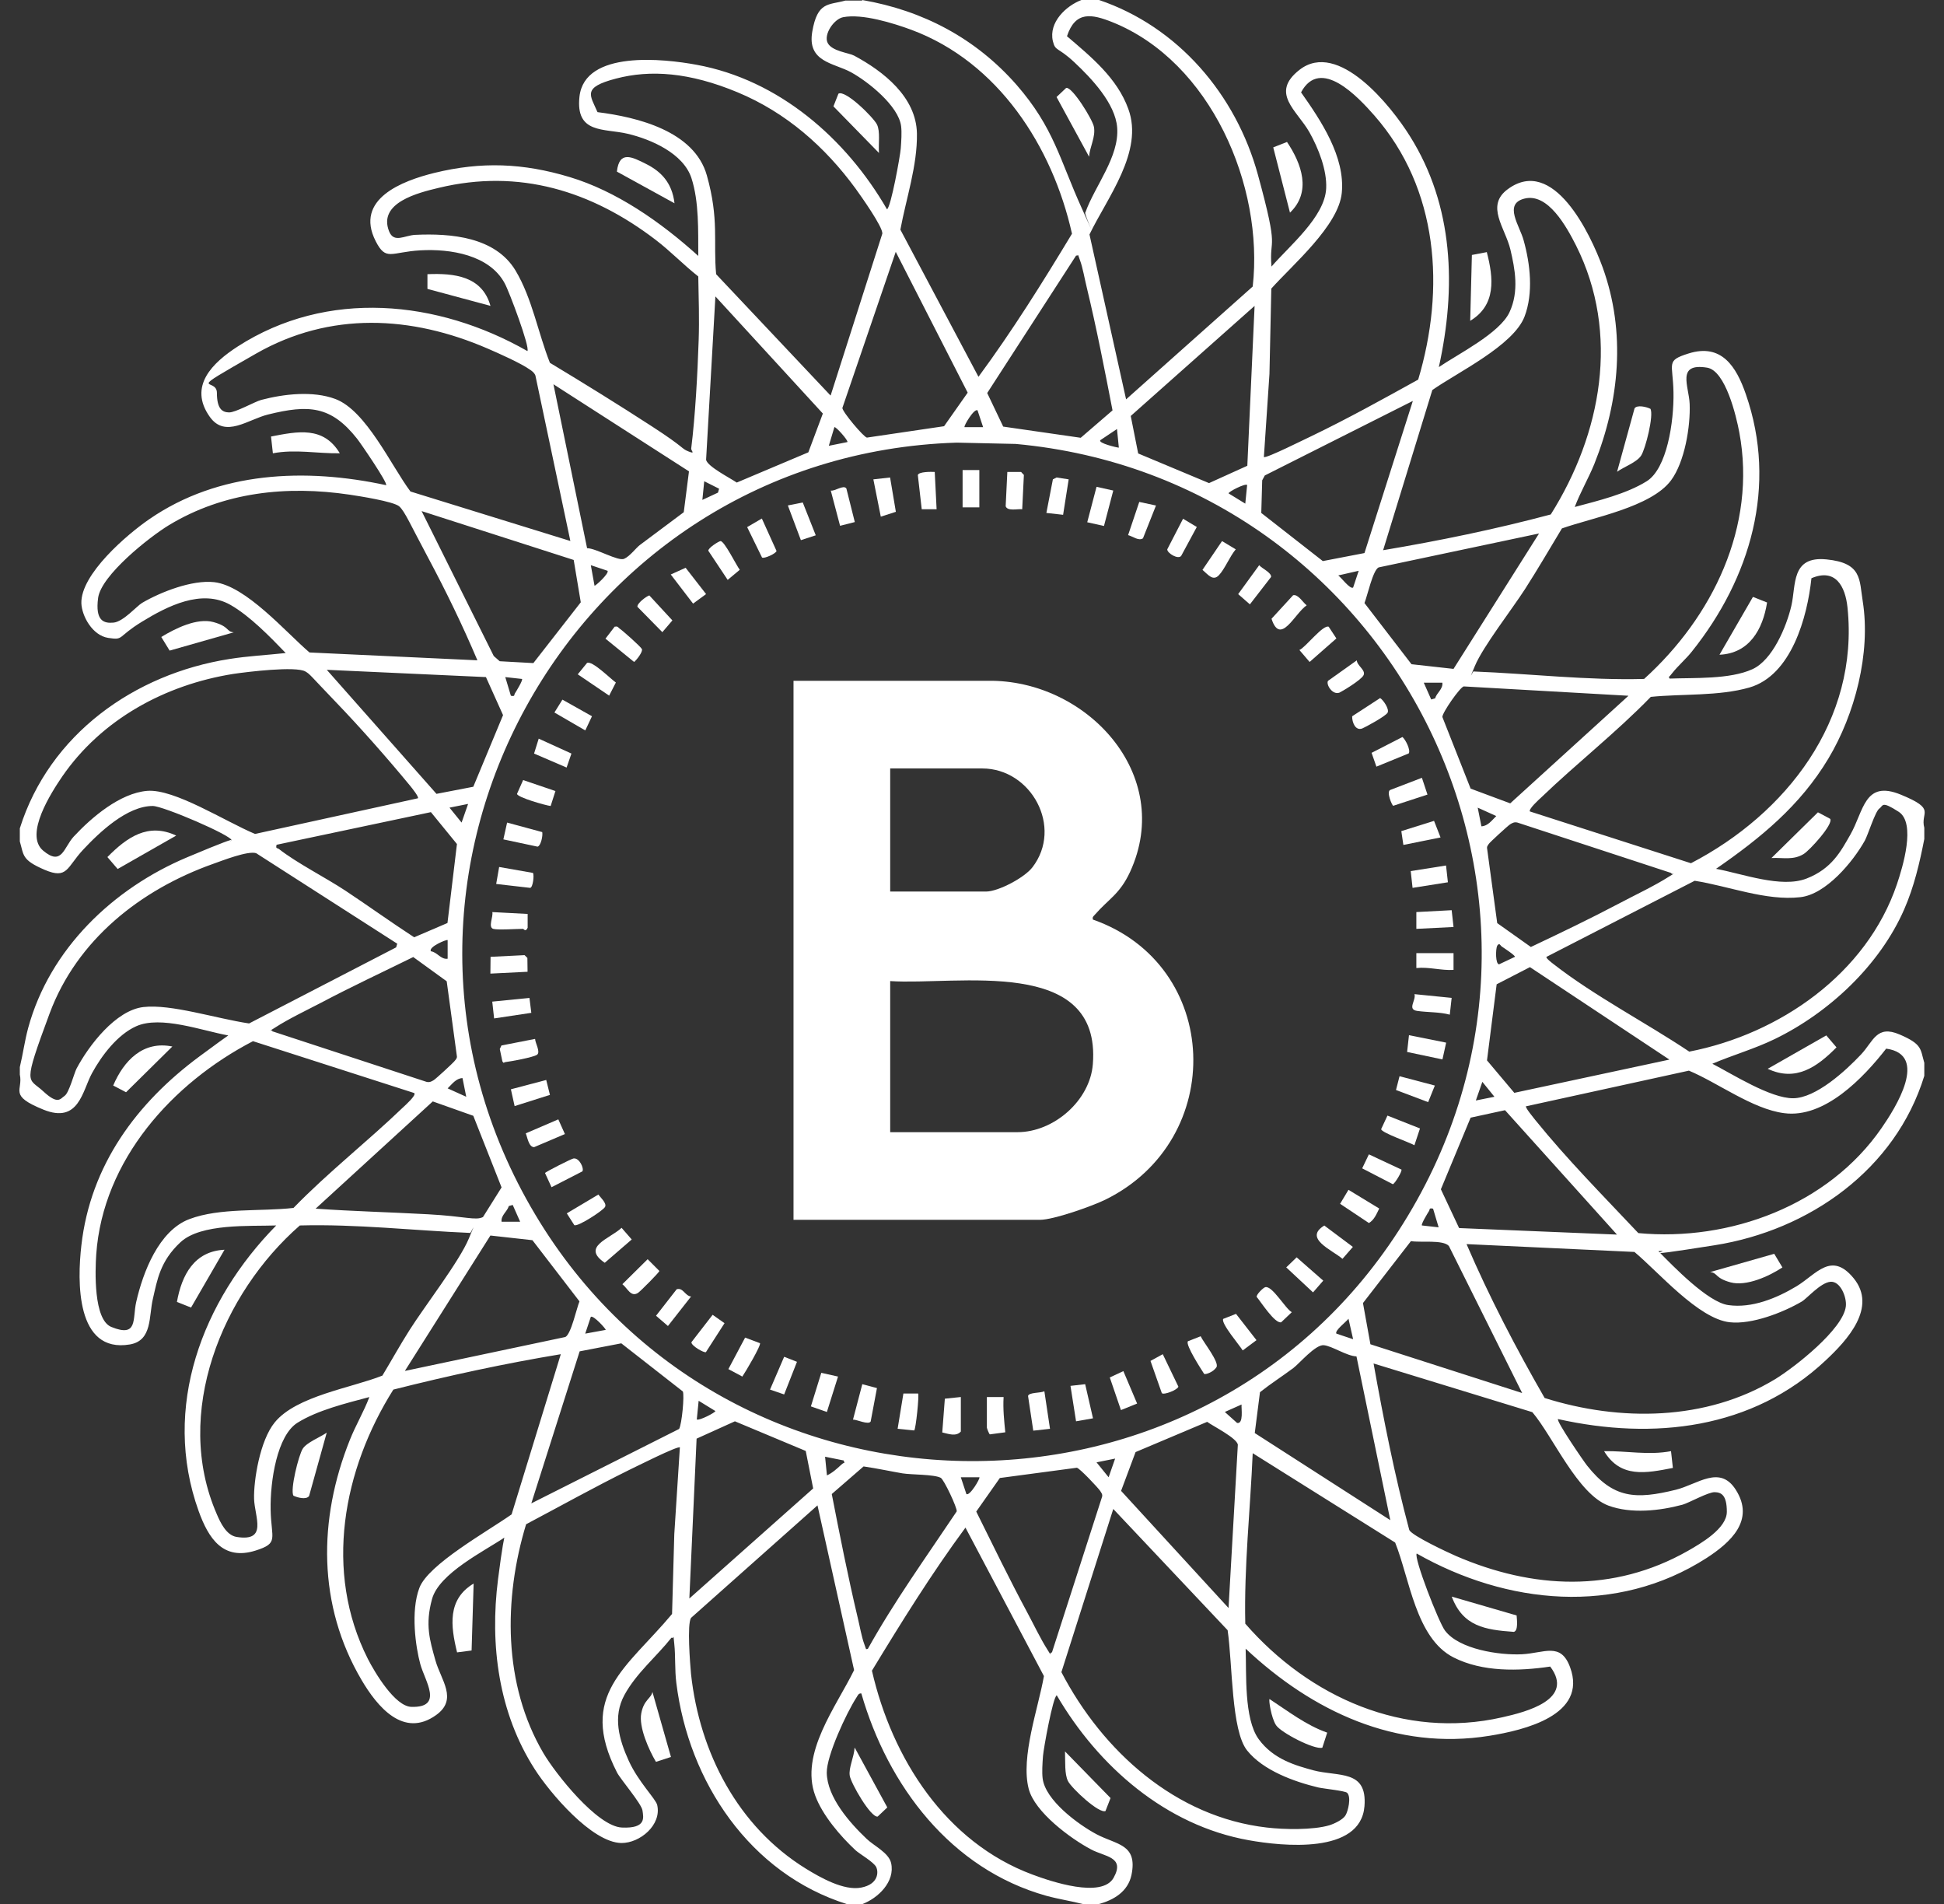 <?xml version="1.0" encoding="UTF-8"?>
<svg width="97" height="95" viewBox="0 0 97 95" fill="none" xmlns="http://www.w3.org/2000/svg">
<rect x="0" y="0" width="97" height="95" fill="#333333" stroke="none"/>
<path d="M43.025 0.001C46.058 0.523 48.693 1.918 50.725 4.235C52.59 6.375 52.877 7.966 53.972 10.376C55.067 12.786 54.037 10.59 54.157 10.599C54.631 9.269 55.855 7.827 55.744 6.366C55.651 5.156 54.454 3.9 53.61 3.109C52.766 2.318 52.664 2.579 52.534 2.049C52.321 1.118 53.183 0.29 53.981 -0.008H54.816C58.778 1.323 61.672 4.719 62.767 8.72C63.862 12.721 63.314 11.735 63.444 13.298C64.325 12.274 66.107 10.823 66.172 9.399C66.218 8.487 65.782 7.389 65.337 6.598C64.715 5.501 63.351 4.644 64.845 3.481C66.775 1.983 69.409 5.287 70.346 6.785C72.545 10.274 72.666 14.368 71.794 18.313C72.749 17.662 74.827 16.629 75.319 15.577C75.811 14.526 75.588 13.4 75.365 12.451C75.106 11.362 74.104 10.264 75.236 9.436C77.508 7.762 79.355 11.66 79.967 13.335C81.136 16.573 80.811 19.997 79.55 23.151C79.253 23.877 78.854 24.556 78.575 25.291C79.726 24.984 81.154 24.64 82.166 24.007C83.177 23.375 83.529 21.049 83.502 19.569C83.474 18.09 83.103 17.997 84.253 17.634C85.904 17.113 86.638 18.294 87.111 19.662C88.706 24.24 87.343 28.846 84.42 32.502C84.142 32.856 83.715 33.228 83.446 33.572C83.177 33.917 83.27 33.694 83.307 33.852C84.541 33.805 86.303 33.898 87.435 33.386C88.447 32.931 89.142 31.256 89.383 30.223C89.625 29.19 89.356 27.729 91.137 27.906C92.918 28.083 92.77 28.911 92.946 30C93.354 32.577 92.556 35.629 91.23 37.843C89.82 40.197 87.844 41.807 85.626 43.342C86.934 43.584 88.883 44.319 90.144 43.826C91.406 43.333 91.851 42.468 92.325 41.64C93.002 40.458 93.02 38.895 94.839 39.639C96.657 40.383 95.803 40.504 96.017 41.295V41.854C95.785 43.045 95.507 44.236 95.015 45.361C93.8 48.144 91.267 50.516 88.567 51.828C87.556 52.321 86.471 52.628 85.441 53.066C86.452 53.587 88.344 54.796 89.476 54.787C90.608 54.778 92.083 53.428 92.863 52.6C93.475 51.949 93.633 51.112 94.783 51.605C95.933 52.098 95.813 52.331 96.017 53.019V53.67C94.579 58.351 90.265 61.375 85.561 62.119C80.858 62.863 83.687 62.314 82.75 62.417C83.492 63.17 85.218 64.966 86.239 65.106C87.417 65.273 88.651 64.761 89.643 64.166C90.636 63.561 91.378 62.407 92.492 63.766C93.679 65.218 92.176 66.855 91.1 67.86C87.445 71.303 82.5 71.852 77.74 70.791C77.638 70.884 79.03 72.912 79.188 73.108C80.496 74.764 81.618 74.811 83.622 74.317C84.708 74.047 85.812 73.061 86.61 74.317C87.584 75.843 86.341 76.951 85.153 77.723C80.663 80.607 75.18 80.049 70.69 77.499C70.532 77.704 71.794 80.942 72.1 81.342C72.805 82.282 74.827 82.58 75.941 82.524C77.054 82.468 77.88 81.901 78.344 83.175C79.225 85.567 76.043 86.311 74.326 86.59C69.66 87.344 65.485 85.371 62.154 82.245C62.201 83.473 62.062 85.734 62.804 86.758C63.546 87.781 64.687 88.079 65.522 88.311C66.784 88.646 68.231 88.256 68.083 90.107C67.888 92.517 63.973 92.099 62.312 91.801C58.175 91.066 54.807 88.125 52.729 84.571C52.534 84.664 52.07 87.232 52.042 87.604C52.014 87.977 51.987 88.404 52.024 88.712C52.154 89.809 53.805 91.019 54.714 91.503C55.716 92.033 56.774 91.987 56.458 93.531C56.282 94.369 55.568 94.787 54.807 94.992H54.065C53.452 94.834 52.822 94.741 52.209 94.573C47.45 93.243 44.305 89.093 42.978 84.478C42.83 84.459 42.793 84.599 42.728 84.692C42.245 85.436 41.243 87.576 41.253 88.433C41.271 89.661 42.403 90.935 43.247 91.736C43.618 92.089 44.342 92.424 44.463 92.936C44.676 93.866 43.813 94.694 43.015 94.992H42.273C37.421 93.475 34.36 88.888 33.747 83.957C33.664 83.306 33.71 82.617 33.645 82.012C33.58 81.407 33.645 81.78 33.506 81.696C32.745 82.654 31.753 83.464 31.159 84.552C30.565 85.641 30.89 86.776 31.372 87.837C31.855 88.898 32.718 89.735 32.792 90.042C33.024 91.038 31.929 91.95 31.001 91.94C29.526 91.912 27.439 89.437 26.687 88.265C24.878 85.455 24.433 82.059 24.85 78.784C25.268 75.508 25.277 76.774 25.203 76.681C24.154 77.388 21.909 78.486 21.557 79.77C21.204 81.054 21.446 81.826 21.724 82.822C22.002 83.817 22.865 84.766 21.761 85.557C20.128 86.73 18.82 85.129 18.041 83.808C15.842 80.077 15.87 75.797 17.456 71.833C17.744 71.107 18.152 70.428 18.43 69.693C17.28 70 15.851 70.344 14.84 70.977C13.829 71.61 13.476 73.871 13.504 75.322C13.532 76.774 13.931 76.978 12.753 77.351C11.129 77.862 10.405 76.746 9.914 75.387C8.049 70.205 10.099 64.873 13.783 61.133C12.456 61.179 10.025 61.021 9.005 61.97C7.984 62.919 7.845 63.859 7.632 64.78C7.418 65.655 7.613 66.874 6.481 67.069C3.772 67.525 3.856 63.896 4.06 62.128C4.514 58.127 6.815 55.02 9.96 52.694C13.105 50.367 11.445 51.744 11.38 51.651C10.09 51.419 8.021 50.647 6.797 51.195C5.86 51.614 5.071 52.656 4.589 53.54C4.106 54.424 3.939 56.071 2.167 55.355C0.395 54.638 1.165 54.406 0.989 53.605V53.233C1.147 52.582 1.23 51.931 1.406 51.279C2.483 47.334 5.646 44.319 9.339 42.766C13.031 41.212 10.86 42.291 11.565 41.928C11.565 41.677 8.142 40.207 7.622 40.207C6.342 40.207 4.96 41.519 4.143 42.393C3.327 43.268 3.373 43.882 2.223 43.389C1.073 42.896 1.193 42.663 0.989 41.975V41.323C2.464 36.634 6.704 33.619 11.445 32.875C12.372 32.726 13.319 32.679 14.256 32.577C13.486 31.777 12.465 30.725 11.5 30.176C10.062 29.358 8.346 30.241 7.084 31.014C5.822 31.786 6.203 31.944 5.405 31.823C4.607 31.702 4.088 30.735 4.06 30.102C4.013 28.65 6.342 26.659 7.455 25.896C10.925 23.505 15.248 23.337 19.265 24.203C19.367 24.11 17.976 22.081 17.818 21.886C16.51 20.23 15.387 20.183 13.383 20.676C12.382 20.918 11.241 21.877 10.47 20.797C9.376 19.262 10.619 18.09 11.853 17.29C16.325 14.405 21.845 14.963 26.316 17.513C26.455 17.327 25.398 14.517 25.184 14.135C24.424 12.712 22.466 12.405 20.982 12.488C19.497 12.572 19.265 13.047 18.746 12.032C17.67 9.92 20.091 9.018 21.668 8.627C24.025 8.05 26.103 8.134 28.422 8.832C30.741 9.529 32.95 11.055 34.842 12.767C34.833 11.53 34.888 10.069 34.499 8.878C34.091 7.65 32.495 6.952 31.317 6.673C30.138 6.394 28.71 6.691 28.914 4.821C29.174 2.486 33.135 2.932 34.749 3.23C38.85 3.975 42.218 6.906 44.258 10.441C44.453 10.348 44.917 7.78 44.945 7.408C44.973 7.036 45.001 6.608 44.964 6.301C44.843 5.287 43.312 4.068 42.459 3.602C41.605 3.137 40.269 3.1 40.529 1.583C40.789 0.067 41.336 0.262 42.18 0.029H43.015L43.025 0.001ZM56.199 19.913L62.507 14.293C63.073 9.269 60.41 3.081 55.512 1.109C54.464 0.69 53.657 0.541 53.239 1.807C54.436 2.83 55.744 3.891 56.3 5.435C57.08 7.557 55.252 9.855 54.362 11.697L56.189 19.923L56.199 19.913ZM42.069 0.858C41.605 0.951 41.086 1.723 41.299 2.142C41.512 2.56 42.357 2.635 42.617 2.774C44.092 3.565 45.715 4.84 45.752 6.654C45.78 8.255 45.214 9.902 44.926 11.456L48.823 18.797C50.511 16.508 52.024 14.089 53.489 11.66C52.515 7.306 49.806 3.1 45.483 1.49C44.574 1.155 43.025 0.671 42.069 0.858ZM41.447 19.727L44.027 11.651C44.045 11.307 42.96 9.781 42.691 9.408C41.16 7.315 39.221 5.612 36.809 4.607C34.397 3.602 32.449 3.472 30.741 3.919C29.034 4.365 29.443 4.738 29.814 5.594C31.818 5.845 34.647 6.543 35.269 8.748C35.89 10.953 35.584 12.07 35.733 13.679L41.438 19.727H41.447ZM63.064 22.798C63.157 22.891 65.151 21.886 65.42 21.765C67.239 20.89 69.001 19.913 70.764 18.936C72.118 14.405 71.784 9.427 68.584 5.77C67.767 4.84 65.884 2.811 64.919 4.607C65.903 6.003 67.127 7.817 66.951 9.622C66.793 11.26 64.492 13.214 63.435 14.396L63.342 18.657L63.064 22.798ZM34.842 13.791C34.109 13.214 33.46 12.535 32.718 11.967C29.517 9.52 25.899 8.404 21.891 9.371C20.88 9.613 18.848 10.106 19.414 11.539C19.655 12.144 20.184 11.744 20.713 11.716C22.503 11.632 24.711 11.818 25.722 13.493C26.557 14.889 26.845 16.601 27.439 18.099C29.155 19.132 30.853 20.183 32.532 21.272C34.211 22.36 33.979 22.37 34.35 22.519C34.721 22.668 34.48 22.481 34.489 22.379C34.694 20.723 34.805 18.648 34.861 16.982C34.898 15.922 34.861 14.852 34.842 13.791ZM69.001 27.45C71.822 26.976 74.623 26.399 77.379 25.664C79.902 21.653 80.848 16.647 78.64 12.246C78.177 11.335 77.24 9.595 76.052 9.911C75.013 10.181 75.829 11.26 76.024 11.986C76.358 13.177 76.516 14.619 76.071 15.791C75.514 17.243 72.712 18.583 71.469 19.457L69.01 27.459L69.001 27.45ZM44.695 12.563L42.032 20.351C42.032 20.546 43.099 21.811 43.257 21.83L47.107 21.262L48.285 19.588L44.695 12.563ZM53.694 12.749L49.259 19.606L50.057 21.281L53.925 21.839L55.512 20.472C55.113 18.415 54.714 16.359 54.222 14.321C54.12 13.912 54.028 13.354 53.888 12.981C53.749 12.609 53.842 12.758 53.712 12.749H53.694ZM35.696 14.796L35.232 22.937C35.297 23.272 36.438 23.849 36.762 24.073L40.334 22.565L41.058 20.63L35.705 14.796H35.696ZM62.6 15.261L56.421 20.751L56.792 22.621L60.327 24.1L62.238 23.235L62.6 15.27V15.261ZM28.459 26.985L26.715 18.732C26.659 18.592 26.557 18.518 26.446 18.443C26.01 18.127 24.878 17.624 24.34 17.392C20.518 15.736 16.464 15.531 12.771 17.643C9.079 19.755 10.823 18.778 10.823 19.597C10.823 20.416 11.101 20.565 11.426 20.574C11.751 20.583 12.697 20.044 13.031 19.951C14.163 19.653 15.61 19.485 16.733 19.904C18.273 20.481 19.525 23.244 20.481 24.519L28.45 26.985H28.459ZM73.547 33.498C76.377 33.61 79.197 33.945 82.036 33.87C85.441 30.79 87.667 26.268 86.786 21.57C86.638 20.769 86.099 18.49 85.181 18.341C83.632 18.09 84.272 19.262 84.309 20.146C84.355 21.281 84.058 23.049 83.381 23.961C82.388 25.301 79.457 25.822 77.935 26.361C77.323 27.376 76.729 28.399 76.089 29.395C75.449 30.39 73.992 32.261 73.594 33.219C73.195 34.177 73.519 33.386 73.547 33.498ZM29.303 27.348C29.73 27.348 30.843 28.008 31.14 27.878C31.437 27.748 31.743 27.32 31.938 27.18C32.662 26.631 33.395 26.101 34.118 25.552L34.378 23.514L27.615 19.169L29.294 27.348H29.303ZM70.486 20.006L63.11 23.719L62.98 23.961L62.934 25.589L66.005 27.99L68.083 27.59L70.495 20.006H70.486ZM48.777 20.472C48.61 20.351 48.072 21.262 48.127 21.309H49.055L48.777 20.472ZM42.282 22.053C42.338 21.979 41.698 21.262 41.633 21.309L41.355 22.239L42.282 22.053ZM55.827 22.332L55.735 21.402L54.9 21.96C54.798 22.109 55.707 22.323 55.827 22.332ZM47.737 22.081C28.431 22.686 16.714 43.854 26.715 60.602C36.271 76.616 59.65 77.072 69.781 61.403C80.32 45.12 69.651 23.877 50.678 22.146L47.737 22.081ZM35.881 24.38L35.139 24.007L35.046 24.938L35.825 24.575L35.881 24.38ZM62.229 24.194C62.136 24.1 61.301 24.528 61.301 24.612L62.136 25.124L62.229 24.194ZM23.821 32.94C23.088 31.209 22.253 29.488 21.362 27.822C20.471 26.157 20.202 25.515 19.924 25.264C19.646 25.012 17.874 24.742 17.447 24.677C14.311 24.212 11.166 24.538 8.42 26.203C7.455 26.79 5.043 28.697 4.895 29.832C4.746 30.967 5.173 31.107 5.665 31.06C6.156 31.014 6.834 30.223 7.093 30.074C8.031 29.525 9.589 28.92 10.684 29.041C12.27 29.218 14.256 31.535 15.443 32.549L23.821 32.94ZM28.626 27.934L21.037 25.496L24.637 32.726L24.934 32.986L26.613 33.079L28.979 30.046L28.626 27.934ZM76.794 26.613L68.788 28.306C68.5 28.446 68.231 29.72 68.083 30.083L70.43 33.135L72.527 33.368L76.794 26.613ZM30.315 28.474L29.48 28.194L29.665 29.218C29.702 29.246 30.407 28.604 30.315 28.474ZM67.795 28.474L66.775 28.706C66.914 28.799 67.368 29.413 67.517 29.311L67.795 28.474ZM76.33 40.477L84.374 43.063C89.124 40.597 92.77 35.936 92.185 30.307C92.074 29.237 91.582 28.334 90.385 28.846C90.181 30.79 89.383 33.694 87.287 34.298C85.756 34.736 83.947 34.605 82.37 34.764C80.644 36.541 78.677 38.076 76.896 39.788C76.785 39.89 76.247 40.374 76.34 40.486L76.33 40.477ZM20.852 39.825C20.917 39.76 20.555 39.313 20.481 39.22C19.34 37.834 17.967 36.28 16.723 34.987C15.48 33.694 15.48 33.638 15.239 33.498C14.757 33.219 12.326 33.517 11.639 33.619C8.244 34.159 5.071 35.88 3.104 38.737C2.566 39.528 1.202 41.63 2.149 42.431C3.095 43.231 3.178 42.272 3.679 41.733C4.57 40.774 5.989 39.565 7.344 39.453C8.698 39.341 11.222 40.97 12.725 41.602L20.843 39.825H20.852ZM23.616 39.248L25.101 35.675L24.247 33.777L16.306 33.414L21.779 39.602L23.616 39.248ZM26.047 33.87L25.212 33.777L25.491 34.708C25.713 34.754 25.639 34.67 25.695 34.587C25.75 34.503 26.103 33.926 26.047 33.87ZM71.97 34.056H71.042L71.413 34.894L71.608 34.838C71.692 34.55 72.007 34.382 71.97 34.056ZM81.247 34.708L73.037 34.242C72.851 34.28 71.961 35.554 71.97 35.768L73.38 39.341L75.356 40.076L81.247 34.717V34.708ZM23.357 40.104L22.429 40.29L23.032 41.035L23.357 40.104ZM73.918 41.221C74.243 41.212 74.447 40.914 74.66 40.709L73.733 40.29L73.918 41.221ZM77.165 47.734C77.119 47.79 77.434 48.032 77.508 48.088C79.559 49.688 82.119 51.009 84.29 52.461C88.79 51.586 93.141 48.581 94.653 44.105C94.931 43.277 95.618 41.063 94.737 40.495C93.855 39.928 93.976 40.197 93.772 40.337C93.568 40.477 93.197 41.677 93.048 41.937C92.454 42.998 91.109 44.617 89.829 44.757C88.113 44.952 86.239 44.198 84.559 43.938L77.165 47.734ZM22.327 46.05L22.8 42.105L21.501 40.514L13.801 42.142C13.745 42.356 13.838 42.291 13.922 42.356C14.812 43.054 16.232 43.77 17.234 44.431C18.236 45.092 19.507 46.004 20.666 46.757L22.336 46.041L22.327 46.05ZM83.381 43.547L75.718 41.035C75.57 40.998 75.477 41.044 75.356 41.118C75.236 41.193 74.326 42.03 74.289 42.096C74.252 42.161 74.197 42.207 74.197 42.291L74.707 46.05L76.386 47.241C77.861 46.543 79.336 45.836 80.783 45.073C81.553 44.664 82.546 44.198 83.26 43.742C83.975 43.286 83.427 43.752 83.381 43.538V43.547ZM19.831 47.083L12.78 42.561C12.363 42.431 11.092 42.933 10.619 43.1C7.01 44.385 3.837 46.887 2.473 50.563C1.11 54.238 1.397 53.736 2.149 54.433C2.9 55.131 3.002 54.815 3.225 54.666C3.447 54.517 3.698 53.54 3.819 53.308C4.431 52.154 5.776 50.395 7.158 50.237C8.541 50.079 10.758 50.805 12.428 51.056L19.766 47.26L19.822 47.074L19.831 47.083ZM22.336 46.897C22.29 46.85 21.362 47.241 21.501 47.455C21.826 47.502 21.993 47.874 22.336 47.827V46.897ZM75.588 47.734C75.635 47.678 75.022 47.278 74.939 47.222C74.855 47.166 74.827 47.008 74.707 47.176C74.623 47.343 74.614 48.097 74.8 48.106L75.588 47.734ZM13.616 51.456L21.279 53.968C21.427 54.005 21.52 53.959 21.64 53.885C21.761 53.81 22.614 53.019 22.661 52.954C22.707 52.889 22.8 52.824 22.8 52.712L22.29 48.953L20.62 47.743C19.089 48.497 17.53 49.223 16.018 50.023C15.304 50.395 14.386 50.833 13.727 51.261C13.068 51.689 13.56 51.251 13.606 51.465L13.616 51.456ZM83.288 52.852L76.34 48.246L74.679 49.102L74.197 52.898L75.56 54.517L83.288 52.861V52.852ZM20.666 54.526L12.623 51.94C8.606 54.024 5.136 57.858 4.802 62.575C4.746 63.403 4.663 65.832 5.553 66.195C6.899 66.743 6.602 65.794 6.797 64.948C7.131 63.477 7.919 61.393 9.45 60.816C10.971 60.239 13.031 60.444 14.645 60.258C16.371 58.481 18.338 56.946 20.119 55.234C20.23 55.131 20.768 54.647 20.675 54.536L20.666 54.526ZM76.145 55.178C76.08 55.243 76.534 55.773 76.609 55.876C78.204 57.848 80.013 59.672 81.748 61.514C86.313 61.942 91.221 60.128 93.883 56.276C94.579 55.271 96.267 52.61 94.115 52.312C92.983 53.764 91.044 55.801 89.022 55.531C87.445 55.327 85.719 54.015 84.272 53.41L76.154 55.187L76.145 55.178ZM23.078 53.782C22.754 53.791 22.55 54.089 22.336 54.294L23.264 54.713L23.078 53.782ZM74.568 54.713L73.965 53.968L73.64 54.899L74.568 54.713ZM23.616 55.662L21.594 54.945L15.749 60.295C17.614 60.426 19.488 60.472 21.362 60.575C23.236 60.677 23.718 60.9 24.099 60.714L25.027 59.235L23.616 55.662ZM80.691 61.598L75.096 55.383L73.38 55.755L71.896 59.328L72.805 61.263L80.691 61.589V61.598ZM25.583 60.109L25.388 60.165C25.305 60.453 24.989 60.621 25.027 60.947H25.954L25.583 60.109ZM71.506 60.295C71.283 60.249 71.358 60.333 71.302 60.416C71.246 60.5 70.894 61.077 70.95 61.133L71.784 61.226L71.506 60.295ZM23.45 61.505C20.62 61.384 17.8 61.058 14.961 61.133C11.073 64.529 8.624 70.502 10.814 75.527C10.999 75.964 11.296 76.588 11.806 76.671C13.374 76.923 12.706 75.676 12.678 74.773C12.651 73.871 12.966 71.861 13.708 70.958C14.784 69.637 17.54 69.237 19.08 68.623C19.534 67.869 19.961 67.097 20.434 66.353C21.186 65.162 22.921 62.928 23.394 61.784C23.867 60.64 23.468 61.617 23.44 61.505H23.45ZM20.202 68.39L28.209 66.697C28.496 66.557 28.765 65.283 28.914 64.92L26.567 61.868L24.47 61.635L20.202 68.39ZM75.959 69.507L72.295 62.156C71.998 61.831 70.875 61.998 70.402 61.914L68.008 65.004L68.38 67.06L75.969 69.498L75.959 69.507ZM73.176 62.063C74.308 64.696 75.644 67.255 77.073 69.74C80.821 70.921 85.125 70.893 88.576 68.8C89.55 68.204 91.963 66.315 92.102 65.171C92.157 64.724 91.833 63.896 91.332 63.943C90.831 63.989 90.163 64.78 89.903 64.929C88.966 65.478 87.407 66.083 86.313 65.962C84.745 65.794 82.741 63.44 81.553 62.454L73.176 62.063ZM30.222 66.343C30.25 66.306 29.61 65.599 29.48 65.692L29.201 66.529L30.222 66.343ZM67.517 66.808L67.285 65.785C67.192 65.925 66.58 66.38 66.682 66.529L67.517 66.808ZM26.511 74.997L33.886 71.284C34.026 71.033 34.156 69.6 34.072 69.414L31.001 67.013L28.923 67.413L26.511 74.997ZM67.684 67.665C67.192 67.646 66.469 67.144 66.051 67.106C65.633 67.069 64.836 68.018 64.539 68.242C63.992 68.651 63.407 69.023 62.869 69.451L62.609 71.489L69.372 75.834L67.684 67.665ZM27.995 67.553C25.184 68.018 22.392 68.623 19.627 69.321C17.113 73.312 16.148 78.393 18.356 82.757C18.709 83.445 19.711 85.129 20.527 85.148C22.151 85.194 21.204 83.864 20.972 83.017C20.741 82.17 20.481 80.384 20.926 79.212C21.371 78.039 24.284 76.42 25.528 75.546L27.986 67.544L27.995 67.553ZM68.537 68.018C69.038 70.809 69.586 73.592 70.319 76.327C70.467 76.616 72.239 77.444 72.647 77.621C76.479 79.277 80.505 79.472 84.216 77.369C84.865 76.997 86.164 76.253 86.164 75.415C86.164 74.578 85.886 74.448 85.561 74.438C85.237 74.429 84.281 74.969 83.956 75.062C82.815 75.369 81.386 75.527 80.255 75.108C78.715 74.531 77.499 71.675 76.46 70.447L68.537 68.018ZM34.768 70.809C34.87 70.893 35.696 70.465 35.696 70.391L34.861 69.879L34.768 70.809ZM61.95 70.065L61.115 70.437L61.728 70.986C62.062 71.042 61.932 70.261 61.95 70.065ZM34.397 79.742L40.575 74.252L40.204 72.382L36.67 70.903L34.758 71.768L34.397 79.733V79.742ZM61.301 80.207L61.765 72.066C61.7 71.731 60.559 71.163 60.234 70.93L56.662 72.438L55.939 74.373L61.292 80.207H61.301ZM33.933 72.205C33.84 72.103 31.669 73.201 31.391 73.331C29.656 74.187 27.958 75.136 26.251 76.039C25.119 79.761 25.101 84.031 27.114 87.456C27.717 88.479 29.795 91.112 31.029 91.168C32.263 91.224 32.105 90.666 32.059 90.321C32.012 89.977 30.973 88.777 30.788 88.423C28.812 84.562 31.279 83.213 33.534 80.514L33.645 76.532L33.924 72.205H33.933ZM62.507 72.484C62.386 75.322 62.071 78.151 62.136 80.998C65.327 84.664 70.059 86.785 74.957 85.669C76.163 85.399 78.585 84.776 77.351 83.138C75.783 83.371 73.974 83.417 72.527 82.682C70.643 81.724 70.337 78.746 69.614 76.951L62.507 72.494V72.484ZM42.097 72.856L41.169 72.67L41.262 73.601C41.531 73.48 41.763 73.266 41.976 73.07C42.19 72.875 42.153 73.07 42.097 72.856ZM55.642 72.763L54.714 72.95L55.317 73.694L55.642 72.763ZM43.303 82.254C44.63 79.872 46.225 77.658 47.737 75.397C47.775 75.239 47.097 73.796 46.94 73.722C46.606 73.545 45.483 73.573 45.029 73.499C44.574 73.424 43.739 73.247 43.09 73.154L41.503 74.531C41.902 76.578 42.31 78.644 42.793 80.682C42.895 81.091 42.987 81.649 43.127 82.022C43.266 82.394 43.173 82.245 43.303 82.254ZM52.487 82.44L54.992 74.662C55.02 74.541 54.955 74.475 54.9 74.382C54.807 74.234 53.879 73.247 53.731 73.219L49.89 73.731L48.712 75.406C49.547 77.09 50.372 78.793 51.263 80.449C51.578 81.035 51.922 81.761 52.274 82.31C52.627 82.859 52.265 82.478 52.478 82.431L52.487 82.44ZM48.869 73.694H47.942L48.22 74.531C48.387 74.652 48.925 73.74 48.869 73.694ZM40.798 75.09L34.48 80.71C34.276 81.026 34.434 82.999 34.48 83.51C34.907 87.428 36.818 91.121 40.204 93.215C40.928 93.662 42.106 94.332 42.969 94.164C43.832 93.997 43.841 93.392 43.721 93.141C43.6 92.889 42.895 92.489 42.691 92.303C41.93 91.596 41.039 90.554 40.678 89.577C39.898 87.474 41.726 85.139 42.617 83.315L40.789 75.09H40.798ZM67.22 89.437C67.118 89.335 66.06 89.233 65.773 89.168C64.567 88.879 63.027 88.321 62.229 87.325C61.431 86.33 61.505 83.036 61.255 81.324L55.549 75.276L52.961 83.417C55.02 87.362 58.657 90.647 63.212 91.168C64.066 91.27 65.513 91.298 66.329 91.056C66.571 90.982 67.007 90.777 67.136 90.563C67.266 90.349 67.433 89.651 67.22 89.437ZM48.174 76.206C46.485 78.495 44.982 80.914 43.507 83.343C44.509 87.716 47.181 91.903 51.513 93.513C52.432 93.857 54.983 94.722 55.568 93.671C56.152 92.62 55.122 92.629 54.436 92.257C53.415 91.717 51.625 90.396 51.328 89.233C50.92 87.651 51.81 85.204 52.089 83.613L48.174 76.206Z" fill="white"/>
<path d="M14.643 74.614C14.466 74.335 14.902 72.585 15.107 72.269C15.311 71.953 15.969 71.701 16.303 71.469L15.422 74.632C15.274 74.828 14.837 74.707 14.643 74.614Z" fill="white"/>
<path d="M33.472 87.65L32.73 87.891C32.378 87.296 31.867 86.161 31.997 85.472C32.127 84.784 32.489 84.737 32.554 84.402L33.482 87.659L33.472 87.65Z" fill="white"/>
<path d="M11.203 62.344L9.533 65.228L8.828 64.949C9.069 63.6 9.691 62.418 11.203 62.344Z" fill="white"/>
<path d="M23.531 82.336L22.807 82.43C22.483 81.108 22.316 79.787 23.633 78.996L23.531 82.336Z" fill="white"/>
<path d="M8.608 52.198L6.289 54.487L5.648 54.152C6.177 52.915 7.133 51.901 8.608 52.208V52.198Z" fill="white"/>
<path d="M43.859 7.632L41.586 5.306L41.836 4.673C42.18 4.468 43.581 5.855 43.757 6.208C43.933 6.562 43.822 7.176 43.859 7.641V7.632Z" fill="white"/>
<path d="M33.657 10.142L30.781 8.561C30.902 7.491 31.533 7.826 32.238 8.179C32.943 8.533 33.537 9.082 33.657 10.152V10.142Z" fill="white"/>
<path d="M11.665 31.544L8.464 32.456L8.047 31.776C8.733 31.358 9.828 30.809 10.645 31.032C11.461 31.255 11.285 31.516 11.665 31.544Z" fill="white"/>
<path d="M16.956 22.613C15.834 22.631 14.739 22.399 13.616 22.613L13.523 21.776C14.869 21.515 16.14 21.254 16.956 22.613Z" fill="white"/>
<path d="M24.473 15.259L21.328 14.412V13.678C22.664 13.622 24.056 13.771 24.473 15.259Z" fill="white"/>
<path d="M82.348 20.389C82.534 20.686 82.107 22.399 81.884 22.733C81.662 23.069 81.022 23.292 80.688 23.534L81.56 20.37C81.689 20.184 82.153 20.296 82.339 20.389H82.348Z" fill="white"/>
<path d="M64.366 10.608L63.531 7.352L64.218 7.082C64.951 8.171 65.452 9.576 64.366 10.608Z" fill="white"/>
<path d="M85.797 32.662L87.467 29.777L88.172 30.056C87.959 31.406 87.281 32.597 85.797 32.662Z" fill="white"/>
<path d="M74.185 12.57C74.528 13.882 74.658 15.222 73.359 16.004L73.443 12.719L74.176 12.58L74.185 12.57Z" fill="white"/>
<path d="M88.391 42.803L90.71 40.523L91.322 40.849C91.489 41.119 90.292 42.422 90.005 42.598C89.485 42.924 88.975 42.775 88.4 42.803H88.391Z" fill="white"/>
<path d="M66.221 86.442L65.98 87.186C65.581 87.298 63.911 86.433 63.67 86.061C63.429 85.688 63.299 84.814 63.345 84.758C64.273 85.363 65.164 86.061 66.221 86.433V86.442Z" fill="white"/>
<path d="M85.328 63.459L88.529 62.547L88.937 63.226C88.278 63.663 87.137 64.185 86.349 63.971C85.56 63.757 85.708 63.487 85.328 63.459Z" fill="white"/>
<path d="M55.172 90.339C54.866 90.516 53.465 89.204 53.289 88.851C53.113 88.497 53.159 87.892 53.141 87.371L55.413 89.697L55.163 90.339H55.172Z" fill="white"/>
<path d="M75.675 80.588C75.685 80.774 75.768 81.351 75.536 81.407C74.108 81.305 72.994 81.137 72.438 79.648L75.675 80.588Z" fill="white"/>
<path d="M83.379 72.392L83.472 73.229C82.126 73.49 80.865 73.75 80.039 72.392C81.162 72.373 82.256 72.606 83.379 72.392Z" fill="white"/>
<path d="M8.792 41.684L5.87 43.35L5.359 42.755C6.333 41.768 7.391 41.024 8.792 41.684Z" fill="white"/>
<path d="M88.203 53.318L91.126 51.652L91.636 52.248C90.662 53.234 89.604 53.978 88.203 53.318Z" fill="white"/>
<path d="M54.342 7.818L52.719 4.84L53.201 4.384C53.507 4.328 54.519 5.966 54.584 6.329C54.676 6.841 54.379 7.306 54.342 7.818Z" fill="white"/>
<path d="M42.651 87.188L44.274 90.165L43.792 90.621C43.449 90.677 42.465 88.974 42.4 88.583C42.336 88.192 42.614 87.662 42.642 87.188H42.651Z" fill="white"/>
<path d="M26.324 48.477L24.469 48.569L24.478 47.732L26.176 47.648L26.315 47.788L26.324 48.477Z" fill="white"/>
<path d="M32.316 62.816L32.901 63.403C32.892 63.477 31.955 64.417 31.843 64.491C31.482 64.733 31.314 64.268 31.055 64.063L32.316 62.816Z" fill="white"/>
<path d="M48.866 23.449H48.031V25.31H48.866V23.449Z" fill="white"/>
<path d="M49.242 69.693H50.077C50.04 70.288 50.105 70.875 50.161 71.451L49.391 71.554C49.353 71.544 49.242 71.247 49.242 71.219V69.684V69.693Z" fill="white"/>
<path d="M47.943 69.691V71.413C47.702 71.683 47.312 71.524 47.016 71.459L47.145 69.775L47.943 69.691Z" fill="white"/>
<path d="M51.005 25.404C50.783 25.376 50.273 25.516 50.18 25.255L50.263 23.543H50.95C50.95 23.552 51.089 23.692 51.089 23.692L51.005 25.404Z" fill="white"/>
<path d="M32.4 29.703L33.55 30.95L33.049 31.536L31.806 30.271C31.778 30.103 32.242 29.75 32.4 29.703Z" fill="white"/>
<path d="M28.063 34.902L29.538 35.73L29.204 36.438L27.664 35.544L28.063 34.902Z" fill="white"/>
<path d="M63.131 64.212C63.483 64.119 64.132 65.282 64.457 65.459L63.928 65.962C63.613 66.045 62.917 64.947 62.704 64.696C62.685 64.575 63.029 64.24 63.131 64.212Z" fill="white"/>
<path d="M72.159 52.013L71.974 52.85L70.211 52.478L70.304 51.641L72.159 52.013Z" fill="white"/>
<path d="M46.641 23.543L46.734 25.404H45.992L45.797 23.701C45.834 23.525 46.474 23.534 46.632 23.543H46.641Z" fill="white"/>
<path d="M26.7 51.828C26.7 52.023 26.988 52.489 26.793 52.619C26.598 52.749 25.466 52.954 25.281 52.973C25.095 52.991 25.151 53.075 25.067 52.945L24.938 52.331L25.021 52.154L26.691 51.828H26.7Z" fill="white"/>
<path d="M55.549 24.471L55.085 26.239L54.25 26.053L54.714 24.285L55.549 24.471Z" fill="white"/>
<path d="M55.932 70.343L55.375 68.715L56.052 68.398L56.739 70.017L55.932 70.343Z" fill="white"/>
<path d="M28.662 61.125L28.281 60.529L29.858 59.59C29.951 59.729 30.285 60.018 30.192 60.204C30.1 60.39 28.819 61.209 28.671 61.116L28.662 61.125Z" fill="white"/>
<path d="M72.433 49.78L72.34 50.617C71.821 50.478 71.236 50.506 70.717 50.431C70.197 50.357 70.67 49.901 70.578 49.594L72.433 49.78Z" fill="white"/>
<path d="M26.418 49.781L26.511 50.526L24.655 50.805L24.562 49.967L26.418 49.781Z" fill="white"/>
<path d="M72.434 45.406L72.527 46.244L70.672 46.337V45.499L72.434 45.406Z" fill="white"/>
<path d="M35.947 26.992C36.142 26.974 36.745 28.211 36.912 28.425L36.309 28.928L35.344 27.476C35.326 27.337 35.855 27.002 35.956 26.992H35.947Z" fill="white"/>
<path d="M71.595 54.153L71.261 54.981L69.656 54.376L69.833 53.688L71.595 54.153Z" fill="white"/>
<path d="M33.469 28.659L34.211 28.324L35.231 29.636L34.582 30.111L33.469 28.659Z" fill="white"/>
<path d="M30.405 34.709L28.828 33.639L29.292 33.071C29.552 32.941 30.47 33.871 30.73 34.048L30.396 34.699L30.405 34.709Z" fill="white"/>
<path d="M27.056 41.51C27.093 41.687 26.991 42.189 26.824 42.236L25.117 41.873L25.303 41.035L27.056 41.51Z" fill="white"/>
<path d="M67.702 32.941C67.702 33.202 68.166 33.434 68.036 33.686C67.906 33.937 66.941 34.505 66.839 34.551C66.487 34.691 66.153 34.142 66.264 33.965L67.702 32.941Z" fill="white"/>
<path d="M43.759 69.237L43.444 70.912C43.333 71.098 42.748 70.809 42.562 70.819L43.026 69.051L43.759 69.246V69.237Z" fill="white"/>
<path d="M41.815 68.671L41.259 70.438L40.461 70.159L40.98 68.484L41.815 68.671Z" fill="white"/>
<path d="M70.853 56.294L70.575 57.132C70.324 56.983 68.96 56.518 68.914 56.332L69.23 55.652L70.853 56.294Z" fill="white"/>
<path d="M42.65 26.044L41.917 26.23L41.453 24.471C41.657 24.518 42.093 24.164 42.232 24.369L42.65 26.035V26.044Z" fill="white"/>
<path d="M37.921 66.996C37.995 67.099 37.188 68.457 37.04 68.671L36.344 68.299L37.179 66.727L37.921 67.006V66.996Z" fill="white"/>
<path d="M35.224 67.451C35.141 67.507 34.482 67.134 34.5 66.957L35.558 65.59L36.152 66.008L35.224 67.451Z" fill="white"/>
<path d="M68.816 60.295C68.686 60.556 68.574 60.853 68.305 61.012L66.867 60.053L67.285 59.355L68.816 60.286V60.295Z" fill="white"/>
<path d="M34.488 64.67L33.328 66.149L32.734 65.637L33.764 64.316C34.089 64.214 34.182 64.66 34.497 64.679L34.488 64.67Z" fill="white"/>
<path d="M64.699 62.723L66.026 63.886L65.516 64.472L64.18 63.225L64.699 62.723Z" fill="white"/>
<path d="M31.011 61.246L31.521 61.832L30.176 62.995C28.998 62.195 30.398 61.814 31.011 61.255V61.246Z" fill="white"/>
<path d="M60.983 26.996L61.661 27.405C61.364 27.75 61.113 28.392 60.816 28.699C60.52 29.006 60.278 28.662 60 28.429L60.974 26.996H60.983Z" fill="white"/>
<path d="M66.086 61.142L67.505 62.203L66.986 62.798C66.466 62.352 65.019 61.775 66.086 61.133V61.142Z" fill="white"/>
<path d="M26.88 36.848L28.513 37.592L28.272 38.29L26.648 37.592L26.88 36.848Z" fill="white"/>
<path d="M68.861 34.82C69.028 34.923 69.325 35.369 69.241 35.546C69.157 35.723 68.118 36.281 67.979 36.337C67.627 36.477 67.46 36.021 67.469 35.732L68.87 34.82H68.861Z" fill="white"/>
<path d="M27.717 39.454L27.476 40.208C27.226 40.18 25.816 39.779 25.797 39.603L26.103 38.914L27.717 39.463V39.454Z" fill="white"/>
<path d="M71.879 41.777L70.024 42.15L69.922 41.461L71.555 40.949L71.879 41.777Z" fill="white"/>
<path d="M27.255 53.875L27.44 54.619L25.678 55.178L25.492 54.34L27.255 53.875Z" fill="white"/>
<path d="M66.302 31.272L66.682 31.849L65.346 33.022L64.836 32.426C65.151 32.296 66.033 31.114 66.311 31.272H66.302Z" fill="white"/>
<path d="M44.413 23.82L44.701 25.532L43.949 25.774L43.578 23.913L44.413 23.82Z" fill="white"/>
<path d="M57.681 25.216L57.031 26.854C56.818 27.002 56.512 26.751 56.289 26.695L56.846 25.039L57.671 25.216H57.681Z" fill="white"/>
<path d="M30.684 31.264C30.823 31.227 30.842 31.301 30.916 31.357C31.083 31.469 31.974 32.26 32.029 32.38C32.085 32.502 31.788 32.902 31.64 33.023L30.211 31.86L30.675 31.255L30.684 31.264Z" fill="white"/>
<path d="M72.153 43.176L72.246 44.013L70.483 44.292L70.391 43.455L72.153 43.176Z" fill="white"/>
<path d="M45.81 69.508C45.874 69.573 45.698 71.304 45.615 71.359L44.789 71.276L45.077 69.517H45.81V69.508Z" fill="white"/>
<path d="M28.615 57.792C28.912 57.745 29.153 58.294 29.06 58.434L27.52 59.225L27.195 58.518C27.232 58.452 28.522 57.801 28.615 57.792Z" fill="white"/>
<path d="M52.113 69.416L52.392 71.277L51.557 71.37L51.297 69.639C51.334 69.453 51.918 69.499 52.104 69.406L52.113 69.416Z" fill="white"/>
<path d="M26.595 43.557C26.66 43.659 26.595 44.264 26.456 44.292L24.758 44.097L24.906 43.25L26.604 43.548L26.595 43.557Z" fill="white"/>
<path d="M59.269 66.911L59.909 66.66C60.048 66.958 60.855 67.963 60.697 68.205C60.54 68.447 60.169 68.577 60.085 68.54C59.928 68.298 59.157 67.107 59.269 66.921V66.911Z" fill="white"/>
<path d="M69.926 58.34C69.982 58.414 69.602 59.047 69.499 59.075L67.969 58.284L68.303 57.586L69.917 58.34H69.926Z" fill="white"/>
<path d="M40.704 26.704L39.962 26.946L39.312 25.215L40.055 25.066L40.704 26.704Z" fill="white"/>
<path d="M70.293 37.584L68.679 38.245L68.438 37.556L69.978 36.766C70.135 36.896 70.395 37.417 70.293 37.584Z" fill="white"/>
<path d="M28.183 56.575L26.652 57.226C26.383 57.226 26.318 56.742 26.234 56.538L27.858 55.84L28.192 56.584L28.183 56.575Z" fill="white"/>
<path d="M71.227 39.638L69.52 40.197C69.464 40.197 69.158 39.489 69.372 39.406L70.949 38.801L71.227 39.638Z" fill="white"/>
<path d="M39.767 67.935L39.127 69.563L38.422 69.321L39.127 67.684L39.767 67.935Z" fill="white"/>
<path d="M59.031 25.879L59.717 26.288L58.938 27.73C58.79 27.926 58.242 27.6 58.242 27.405L59.031 25.879Z" fill="white"/>
<path d="M38.023 27.812L37.281 26.295L38.014 25.867L38.747 27.486C38.719 27.616 38.126 27.886 38.023 27.812Z" fill="white"/>
<path d="M62.83 28.195C62.959 28.354 63.451 28.567 63.423 28.782L62.366 30.149L61.781 29.638L62.83 28.195Z" fill="white"/>
<path d="M54.147 69.051L54.537 70.754L53.692 70.902L53.414 69.135L54.147 69.051Z" fill="white"/>
<path d="M57.972 69.499L57.406 67.89L58.019 67.555L58.798 69.174C58.761 69.332 58.084 69.602 57.972 69.499Z" fill="white"/>
<path d="M61.034 65.794L61.674 65.543L62.695 66.855L62.008 67.367C61.85 67.106 60.913 66.018 61.034 65.794Z" fill="white"/>
<path d="M64.522 29.694C64.772 29.629 65.013 30.057 65.199 30.197C64.596 30.606 63.891 32.234 63.445 30.867L64.522 29.694Z" fill="white"/>
<path d="M53.324 23.913L53.046 25.681L52.211 25.588L52.536 23.913L52.721 23.82L53.324 23.913Z" fill="white"/>
<path d="M72.527 47.547V48.384C71.906 48.422 71.303 48.226 70.672 48.291V47.547H72.527Z" fill="white"/>
<path d="M24.611 46.337C24.342 46.254 24.621 45.723 24.565 45.5L26.328 45.593V46.282C26.226 46.514 26.133 46.337 26.096 46.337C25.762 46.337 24.843 46.403 24.611 46.337Z" fill="white"/>
<path d="M39.594 33.962H49.289C54.187 33.887 58.631 38.623 56.386 43.499C55.866 44.616 55.319 44.839 54.623 45.639C54.549 45.723 54.502 45.741 54.53 45.872C60.969 48.133 61.238 56.86 55.152 59.847C54.484 60.173 52.573 60.852 51.886 60.852H39.594V33.962ZM44.418 44.476H49.196C49.817 44.476 51.125 43.778 51.515 43.266C53.055 41.266 51.459 38.335 49.01 38.335H44.418V44.476ZM44.418 56.479H50.773C52.573 56.479 54.391 54.907 54.53 53.083C54.957 47.649 47.748 49.166 44.418 48.942V56.479Z" fill="white"/>
</svg>
